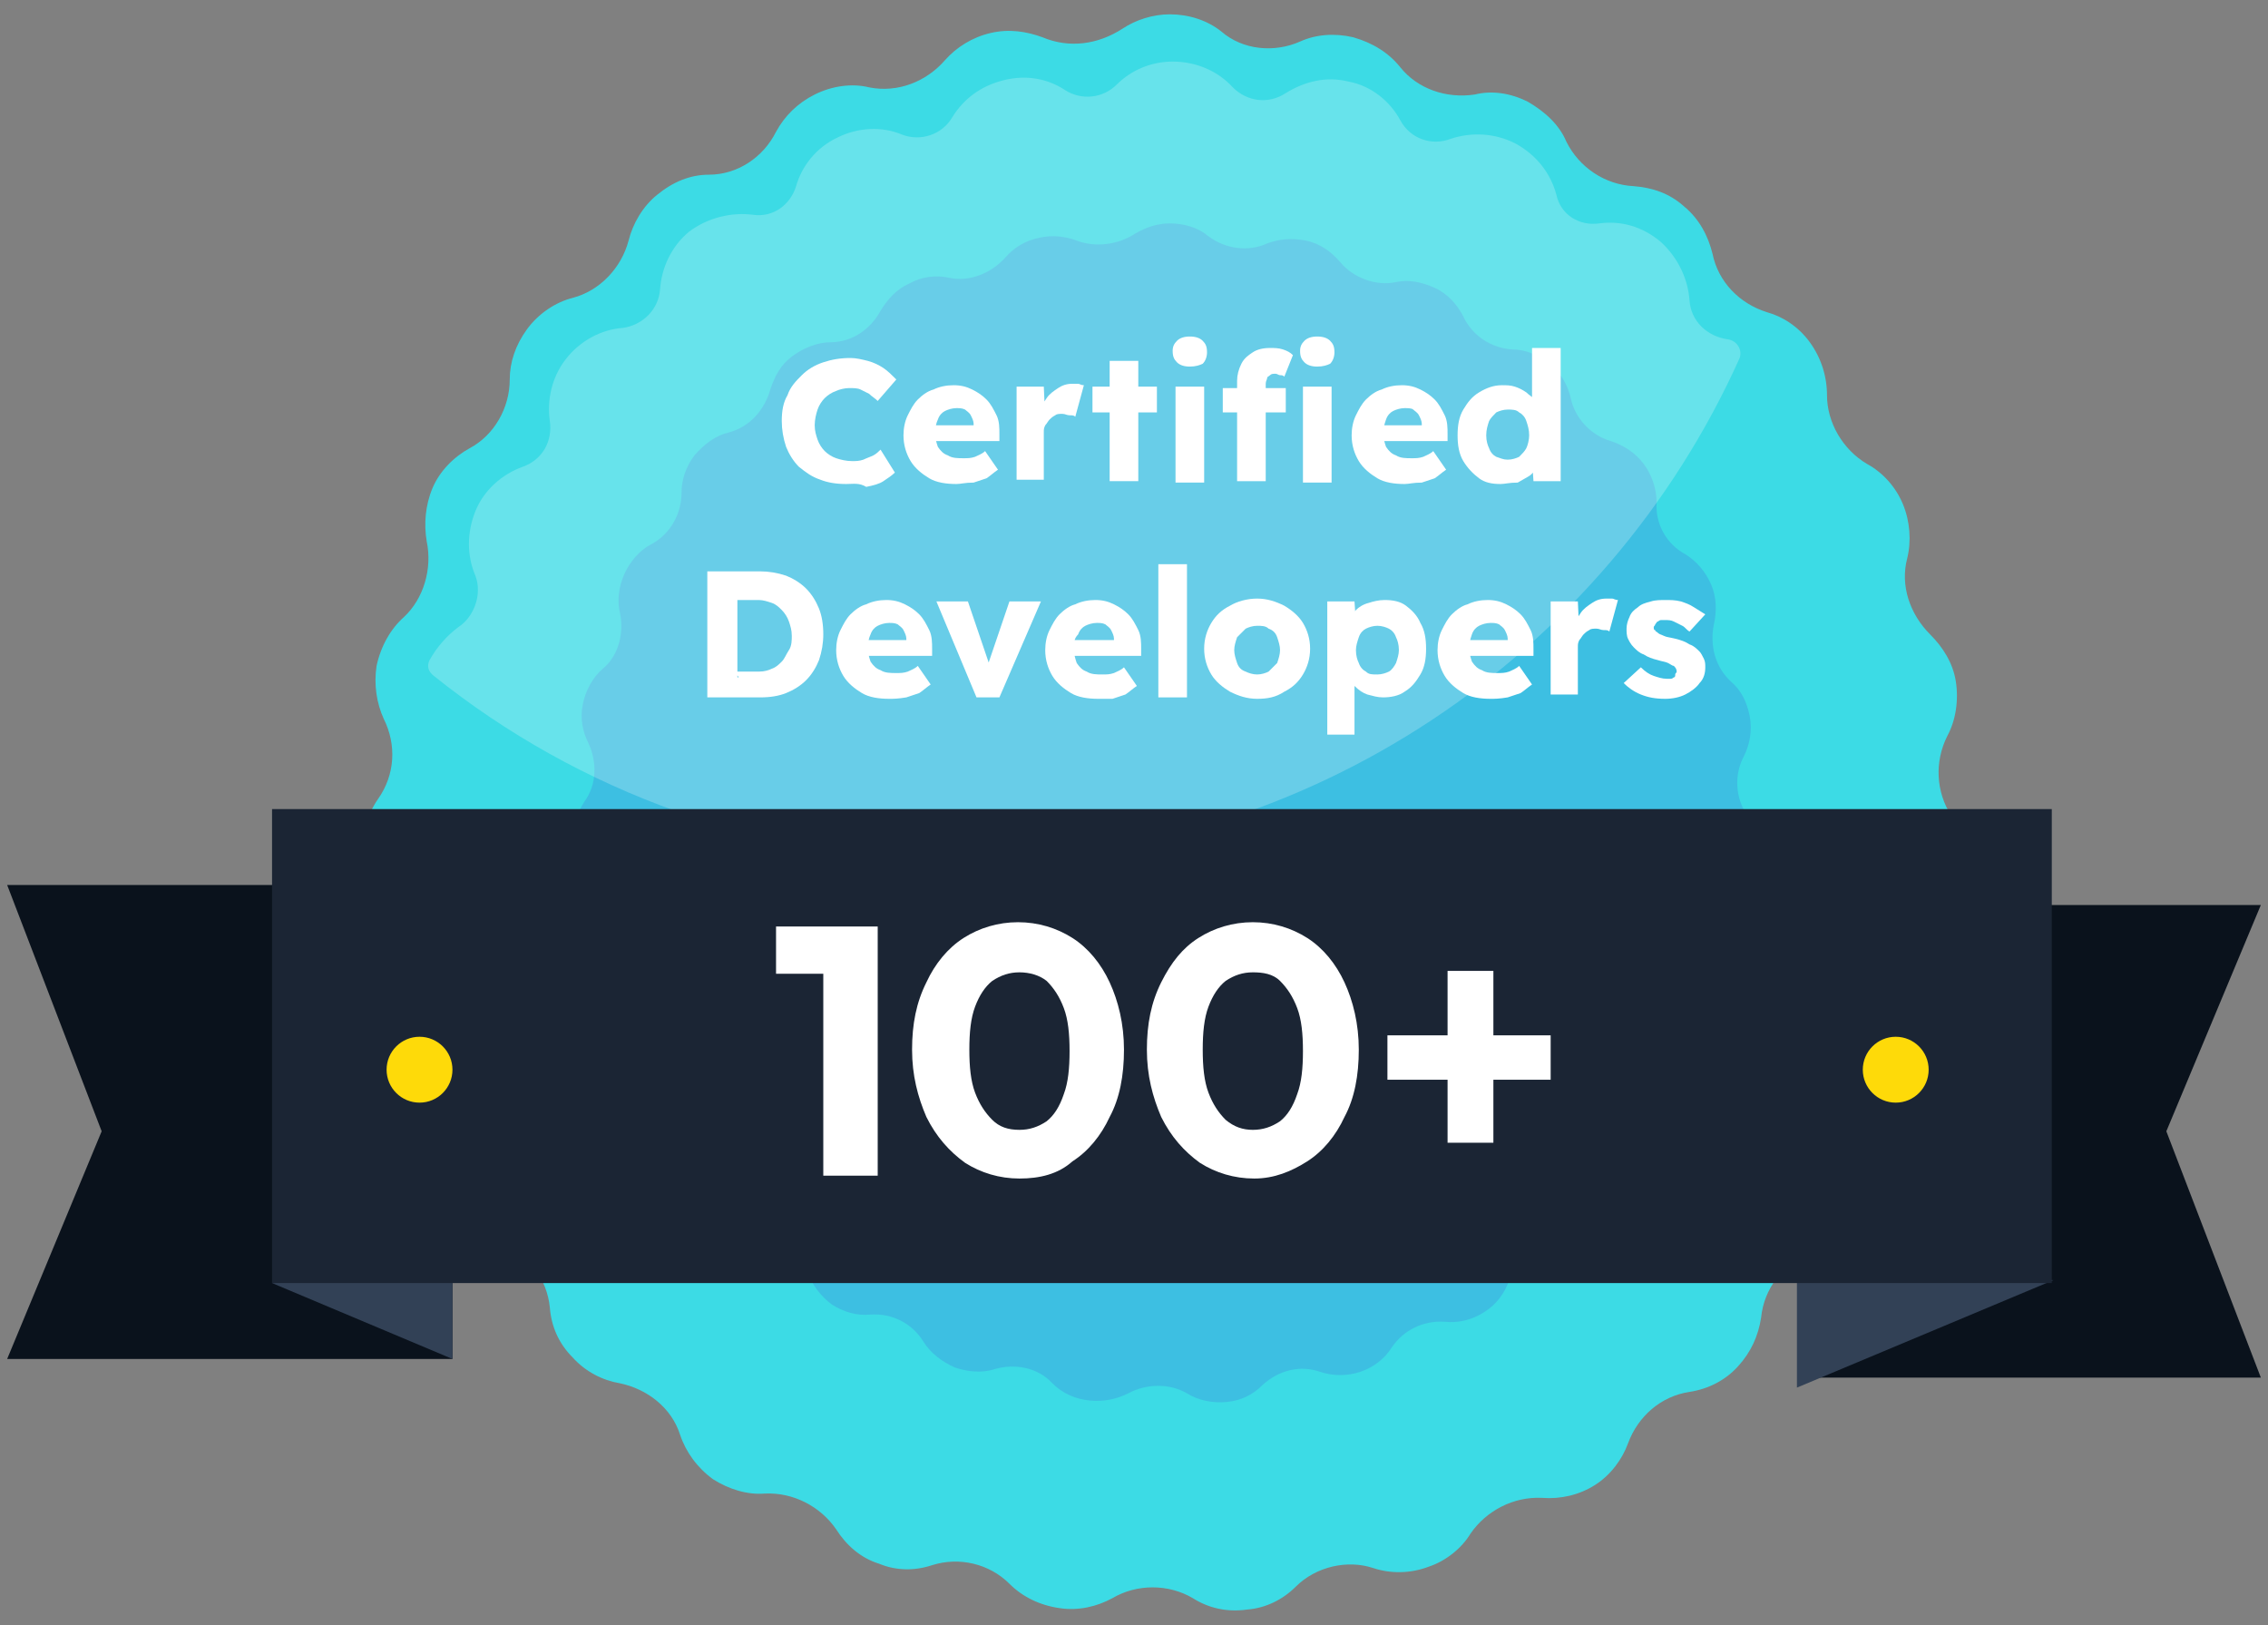 <?xml version="1.0" encoding="utf-8"?>
<!-- Generator: Adobe Illustrator 24.2.3, SVG Export Plug-In . SVG Version: 6.00 Build 0)  -->
<!DOCTYPE svg PUBLIC "-//W3C//DTD SVG 1.1//EN" "http://www.w3.org/Graphics/SVG/1.1/DTD/svg11.dtd">
<svg version="1.1" id="OBJECTS" xmlns:x="http://ns.adobe.com/Extensibility/1.0/" xmlns:i="http://ns.adobe.com/AdobeIllustrator/10.0/" xmlns:graph="http://ns.adobe.com/Graphs/1.0/"
	 xmlns="http://www.w3.org/2000/svg" xmlns:xlink="http://www.w3.org/1999/xlink" x="0px" y="0px" width="158.4px" height="113.5px"
	 viewBox="0 0 158.4 113.5" style="enable-background:new 0 0 158.4 113.5;" xml:space="preserve">
<rect x="0" y="0" width="158.4" height="113.5" fill="#808080" stroke="none"/>
<style type="text/css">
	.st0{fill:#0A121C;}
	.st1{fill:#324156;}
	.st2{fill:#3CDBE5;}
	.st3{fill:#3DBFE2;}
	.st4{opacity:0.22;fill:#FFFFFF;}
	.st5{fill:#1B2534;}
	.st6{fill:#FFFFFF;}
	.st7{fill:#FEDA09;}
</style>
<g>
	<polygon class="st0" points="31.6,94.9 0.5,94.9 7.1,79 0.5,61.8 31.6,61.8 	"/>
	<polygon class="st0" points="126.8,63.2 157.9,63.2 151.3,79 157.9,96.2 126.8,96.2 	"/>
	<polygon class="st1" points="19,89.6 31.6,94.9 31.6,89 	"/>
	<polygon class="st1" points="143.4,89.4 125.5,96.9 125.5,88.4 	"/>
	<path class="st2" d="M136.3,57c-1.1-1.7-1.2-3.8-0.3-5.6c0.6-1.1,0.8-2.5,0.6-3.8c-0.2-1.3-0.9-2.4-1.8-3.3
		c-1.4-1.4-2.1-3.4-1.6-5.3c0.3-1.2,0.2-2.6-0.3-3.8c-0.5-1.2-1.4-2.2-2.5-2.8c-1.7-1-2.8-2.9-2.8-4.8c0-1.3-0.4-2.6-1.2-3.7
		c-0.8-1.1-1.9-1.8-3-2.1c-1.9-0.6-3.4-2.1-3.8-4.1c-0.3-1.2-0.9-2.4-2-3.3c-1-0.9-2.2-1.3-3.5-1.4c-2-0.1-3.8-1.3-4.7-3.1
		c-0.5-1.2-1.5-2.1-2.7-2.8c-1.2-0.6-2.5-0.8-3.7-0.5c-2,0.3-4-0.4-5.2-1.9c-0.8-1-1.9-1.7-3.3-2.1c-1.3-0.3-2.6-0.2-3.7,0.3
		c-1.8,0.8-4,0.6-5.5-0.7c-1-0.8-2.3-1.2-3.6-1.2c-1.2,0-2.4,0.4-3.3,1c-1.7,1.1-3.7,1.4-5.6,0.6c-1.1-0.4-2.3-0.6-3.6-0.3
		c-1.3,0.3-2.4,1-3.2,1.9c-1.3,1.5-3.3,2.3-5.3,1.9c-1.2-0.3-2.6-0.1-3.8,0.5c-1.2,0.6-2.1,1.5-2.7,2.6c-0.9,1.8-2.7,3-4.7,3
		c-1.3,0-2.5,0.5-3.6,1.4c-1,0.8-1.7,2-2,3.2c-0.5,1.9-2,3.5-3.9,4c-1.2,0.3-2.4,1.1-3.2,2.2c-0.8,1.1-1.2,2.3-1.2,3.5
		c0,2-1.1,3.9-2.8,4.8c-1.1,0.6-2.1,1.6-2.6,2.8c-0.5,1.2-0.6,2.5-0.4,3.7c0.4,1.9-0.2,4-1.6,5.3c-0.9,0.8-1.6,2-1.9,3.4
		c-0.2,1.3,0,2.6,0.5,3.7c0.9,1.8,0.8,3.9-0.4,5.6c-0.7,1-1.1,2.3-1.1,3.7c0.1,1.3,0.6,2.5,1.3,3.5c1.3,1.5,1.6,3.7,0.9,5.5
		c-0.5,1.2-0.6,2.5-0.2,3.8c0.4,1.3,1.1,2.3,2.1,3.1c1.6,1.2,2.4,3.2,2.2,5.1c-0.2,1.3,0,2.6,0.7,3.8c0.7,1.2,1.6,2,2.8,2.5
		c1.8,0.8,3.1,2.5,3.3,4.5c0.1,1.3,0.6,2.5,1.6,3.5c0.9,1,2.1,1.6,3.3,1.8c1.9,0.4,3.6,1.7,4.2,3.6c0.4,1.2,1.2,2.3,2.3,3.1
		c1.1,0.7,2.4,1.1,3.6,1c2-0.1,3.9,0.9,5,2.5c0.7,1.1,1.7,2,3,2.4c1.2,0.5,2.5,0.5,3.7,0.1c1.9-0.6,4-0.1,5.4,1.3
		c0.9,0.9,2.1,1.5,3.5,1.7c1.3,0.2,2.6-0.1,3.7-0.7c1.7-1,3.9-1,5.6,0c1.1,0.7,2.4,1,3.8,0.8c1.3-0.1,2.5-0.7,3.4-1.6
		c1.4-1.4,3.6-1.9,5.4-1.3c1.2,0.4,2.6,0.4,3.9-0.1c1.2-0.4,2.3-1.3,2.9-2.3c1.1-1.6,3-2.6,5-2.5c1.3,0.1,2.6-0.2,3.7-0.9
		c1.1-0.7,1.9-1.8,2.3-2.9c0.7-1.9,2.3-3.3,4.3-3.6c1.3-0.2,2.5-0.8,3.4-1.8c0.9-1,1.4-2.1,1.6-3.4c0.2-2,1.5-3.7,3.4-4.5
		c1.2-0.5,2.2-1.3,2.9-2.5c0.7-1.1,0.9-2.4,0.8-3.6c-0.2-2,0.6-4,2.2-5.1c1-0.7,1.8-1.8,2.2-3.1c0.4-1.3,0.3-2.6-0.1-3.7
		c-0.7-1.9-0.3-4,1-5.5c0.8-1,1.4-2.2,1.5-3.6C137.4,59.3,137,58,136.3,57z"/>
	<path class="st3" d="M122,56.9c-0.8-1.2-0.9-2.8-0.2-4.1c0.4-0.8,0.6-1.8,0.4-2.8c-0.2-1-0.6-1.8-1.3-2.4c-1.1-1-1.5-2.5-1.2-4
		c0.2-0.9,0.2-1.9-0.2-2.8c-0.4-0.9-1-1.6-1.8-2.1c-1.3-0.7-2.1-2.1-2-3.6c0-0.9-0.3-1.9-0.9-2.7c-0.6-0.8-1.4-1.3-2.3-1.6
		c-1.4-0.4-2.5-1.6-2.8-3c-0.2-0.9-0.7-1.8-1.5-2.4c-0.8-0.6-1.6-1-2.6-1c-1.5-0.1-2.8-1-3.4-2.3c-0.4-0.8-1.1-1.6-2-2
		c-0.9-0.4-1.8-0.6-2.7-0.4c-1.4,0.3-3-0.3-3.9-1.4c-0.6-0.7-1.4-1.3-2.4-1.5c-1-0.2-1.9-0.1-2.7,0.2c-1.3,0.6-2.9,0.4-4.1-0.5
		c-0.7-0.6-1.7-0.9-2.7-0.9c-0.9,0-1.7,0.3-2.4,0.7c-1.2,0.8-2.8,1-4.1,0.5c-0.8-0.3-1.7-0.4-2.6-0.2c-1,0.2-1.8,0.7-2.4,1.4
		c-1,1.1-2.5,1.7-3.9,1.4c-0.9-0.2-1.9-0.1-2.8,0.4c-0.9,0.4-1.5,1.1-2,1.9c-0.7,1.3-2,2.2-3.5,2.2c-0.9,0-1.9,0.4-2.7,1
		c-0.8,0.6-1.2,1.4-1.5,2.3c-0.4,1.4-1.4,2.6-2.9,3c-0.9,0.2-1.7,0.8-2.4,1.6c-0.6,0.8-0.9,1.7-0.9,2.6c0,1.5-0.8,2.9-2.1,3.6
		c-0.8,0.4-1.5,1.2-1.9,2.1c-0.4,0.9-0.5,1.9-0.3,2.7c0.3,1.4-0.1,3-1.2,3.9c-0.7,0.6-1.2,1.5-1.4,2.5c-0.2,1,0,1.9,0.4,2.7
		c0.6,1.3,0.6,2.9-0.3,4.1c-0.5,0.8-0.8,1.7-0.8,2.7c0.1,1,0.4,1.9,1,2.6c0.9,1.1,1.2,2.7,0.7,4.1c-0.3,0.9-0.4,1.9-0.1,2.8
		c0.3,0.9,0.8,1.7,1.6,2.3c1.2,0.9,1.8,2.3,1.6,3.8c-0.1,0.9,0,1.9,0.5,2.8c0.5,0.9,1.2,1.5,2,1.8c1.3,0.6,2.3,1.9,2.4,3.3
		c0.1,0.9,0.5,1.9,1.2,2.6c0.7,0.7,1.5,1.2,2.4,1.3c1.4,0.3,2.7,1.3,3.1,2.7c0.3,0.9,0.9,1.7,1.7,2.3c0.8,0.5,1.7,0.8,2.7,0.7
		c1.5-0.1,2.9,0.6,3.7,1.9c0.5,0.8,1.3,1.4,2.2,1.8c0.9,0.3,1.9,0.4,2.8,0.1c1.4-0.4,3-0.1,4,1c0.7,0.7,1.6,1.1,2.6,1.2
		c1,0.1,1.9-0.1,2.7-0.5c1.3-0.7,2.9-0.7,4.1,0c0.8,0.5,1.8,0.7,2.8,0.6c1-0.1,1.8-0.5,2.5-1.2c1.1-1,2.6-1.4,4-0.9
		c0.9,0.3,1.9,0.3,2.8,0c0.9-0.3,1.7-0.9,2.2-1.7c0.8-1.2,2.2-1.9,3.7-1.8c0.9,0.1,1.9-0.1,2.8-0.7c0.8-0.5,1.4-1.3,1.7-2.2
		c0.5-1.4,1.7-2.4,3.2-2.6c0.9-0.1,1.8-0.6,2.5-1.3c0.7-0.7,1.1-1.6,1.2-2.5c0.2-1.5,1.1-2.7,2.5-3.3c0.9-0.4,1.6-1,2.1-1.9
		c0.5-0.8,0.7-1.8,0.6-2.7c-0.2-1.5,0.5-2.9,1.7-3.8c0.8-0.5,1.4-1.3,1.7-2.3c0.3-0.9,0.2-1.9-0.1-2.8c-0.5-1.4-0.2-3,0.7-4.1
		c0.6-0.7,1-1.6,1.1-2.6C122.8,58.6,122.5,57.7,122,56.9z"/>
	<path class="st4" d="M120.7,23.7C120.7,23.7,120.7,23.7,120.7,23.7c-1.5-0.2-2.6-1.3-2.7-2.7c-0.1-1.5-0.8-3-2-4.1
		c-1.3-1.1-2.8-1.5-4.3-1.3c-1.4,0.2-2.7-0.6-3-2c-0.4-1.5-1.4-2.8-2.9-3.6c-1.4-0.7-3-0.8-4.5-0.3c-1.3,0.5-2.8,0-3.5-1.3
		c-0.7-1.3-2-2.4-3.6-2.7c-1.6-0.4-3.1,0-4.4,0.8c-1.2,0.8-2.7,0.6-3.7-0.4c-1-1.1-2.5-1.8-4.2-1.8c-1.5,0-2.9,0.6-3.9,1.6
		c-1,1-2.5,1.1-3.6,0.4c-1.2-0.8-2.7-1.1-4.3-0.7c-1.6,0.4-2.8,1.3-3.6,2.6c-0.7,1.2-2.2,1.7-3.5,1.2c-1.4-0.6-3.1-0.5-4.5,0.2
		c-1.5,0.7-2.5,2-2.9,3.4c-0.4,1.3-1.6,2.2-3,2c-1.5-0.2-3.2,0.2-4.5,1.2c-1.2,1-1.9,2.5-2,4c-0.1,1.4-1.2,2.5-2.6,2.7
		c-1.5,0.1-3,0.9-4,2.2c-1,1.3-1.3,2.9-1.1,4.3c0.2,1.4-0.5,2.7-1.9,3.2c-1.4,0.5-2.7,1.6-3.3,3.1c-0.6,1.5-0.6,3.1,0,4.5
		c0.5,1.3-0.1,2.9-1.2,3.6c-0.8,0.6-1.5,1.4-2,2.3c-0.2,0.4-0.1,0.8,0.3,1.1c10.1,8.1,23,12.9,37,12.9c24.1,0,44.9-14.4,54.2-35.1
		C121.7,24.4,121.3,23.8,120.7,23.7z"/>
	<rect x="19" y="56.5" class="st5" width="124.3" height="33.1"/>
	<g>
		<path class="st6" d="M54.2,68v-3.3h6.9V68H54.2z M57.5,82.1V64.7h3.8v17.4H57.5z"/>
		<path class="st6" d="M71.2,82.3c-1.4,0-2.7-0.4-3.8-1.1c-1.1-0.8-2-1.8-2.7-3.2c-0.6-1.4-1-2.9-1-4.7c0-1.8,0.3-3.3,1-4.7
			c0.6-1.3,1.5-2.4,2.6-3.1c1.1-0.7,2.4-1.1,3.8-1.1c1.4,0,2.7,0.4,3.8,1.1c1.1,0.7,2,1.8,2.6,3.1c0.6,1.3,1,2.9,1,4.7
			c0,1.8-0.3,3.4-1,4.7c-0.6,1.3-1.5,2.4-2.6,3.1C73.9,82,72.6,82.3,71.2,82.3z M71.2,78.9c0.7,0,1.3-0.2,1.9-0.6
			c0.5-0.4,0.9-1,1.2-1.9c0.3-0.8,0.4-1.8,0.4-3c0-1.2-0.1-2.2-0.4-3c-0.3-0.8-0.7-1.4-1.2-1.9c-0.5-0.4-1.2-0.6-1.9-0.6
			c-0.7,0-1.3,0.2-1.9,0.6c-0.5,0.4-0.9,1-1.2,1.8c-0.3,0.8-0.4,1.8-0.4,3c0,1.2,0.1,2.2,0.4,3c0.3,0.8,0.7,1.4,1.2,1.9
			C69.8,78.7,70.4,78.9,71.2,78.9z"/>
		<path class="st6" d="M87.6,82.3c-1.4,0-2.7-0.4-3.8-1.1c-1.1-0.8-2-1.8-2.7-3.2c-0.6-1.4-1-2.9-1-4.7c0-1.8,0.3-3.3,1-4.7
			s1.5-2.4,2.6-3.1c1.1-0.7,2.4-1.1,3.8-1.1c1.4,0,2.7,0.4,3.8,1.1c1.1,0.7,2,1.8,2.6,3.1c0.6,1.3,1,2.9,1,4.7c0,1.8-0.3,3.4-1,4.7
			c-0.6,1.3-1.5,2.4-2.6,3.1S89,82.3,87.6,82.3z M87.5,78.9c0.7,0,1.3-0.2,1.9-0.6c0.5-0.4,0.9-1,1.2-1.9c0.3-0.8,0.4-1.8,0.4-3
			c0-1.2-0.1-2.2-0.4-3c-0.3-0.8-0.7-1.4-1.2-1.9s-1.2-0.6-1.9-0.6c-0.7,0-1.3,0.2-1.9,0.6c-0.5,0.4-0.9,1-1.2,1.8
			c-0.3,0.8-0.4,1.8-0.4,3c0,1.2,0.1,2.2,0.4,3c0.3,0.8,0.7,1.4,1.2,1.9C86.2,78.7,86.8,78.9,87.5,78.9z"/>
		<path class="st6" d="M96.9,75.4v-3.1h11.4v3.1H96.9z M101.1,67.8h3.2v12h-3.2V67.8z"/>
	</g>
	<circle class="st7" cx="29.3" cy="74.7" r="2.3"/>
	<circle class="st7" cx="132.4" cy="74.7" r="2.3"/>
	<g>
		<path class="st6" d="M59.1,33.8c-0.7,0-1.3-0.1-1.8-0.3c-0.6-0.2-1-0.5-1.5-0.9c-0.4-0.4-0.7-0.9-0.9-1.4
			c-0.2-0.6-0.3-1.2-0.3-1.8c0-0.7,0.1-1.3,0.4-1.8c0.2-0.6,0.6-1,1-1.4c0.4-0.4,0.9-0.7,1.5-0.9c0.6-0.2,1.2-0.3,1.9-0.3
			c0.4,0,0.8,0.1,1.2,0.2c0.4,0.1,0.8,0.3,1.1,0.5c0.3,0.2,0.6,0.5,0.9,0.8l-1.3,1.5c-0.2-0.2-0.4-0.3-0.6-0.5
			c-0.2-0.1-0.4-0.2-0.6-0.3c-0.2-0.1-0.5-0.1-0.8-0.1c-0.3,0-0.7,0.1-0.9,0.2c-0.3,0.1-0.6,0.3-0.8,0.5c-0.2,0.2-0.4,0.5-0.5,0.8
			c-0.1,0.3-0.2,0.7-0.2,1.1c0,0.4,0.1,0.7,0.2,1c0.1,0.3,0.3,0.6,0.5,0.8c0.2,0.2,0.5,0.4,0.8,0.5c0.3,0.1,0.7,0.2,1.1,0.2
			c0.3,0,0.5,0,0.8-0.1c0.2-0.1,0.5-0.2,0.7-0.3c0.2-0.1,0.4-0.3,0.5-0.4l1,1.6c-0.2,0.2-0.5,0.4-0.8,0.6c-0.3,0.2-0.7,0.3-1.2,0.4
			C60,33.7,59.6,33.8,59.1,33.8z"/>
		<path class="st6" d="M66.8,33.8c-0.7,0-1.4-0.1-1.9-0.4c-0.5-0.3-1-0.7-1.3-1.2c-0.3-0.5-0.5-1.1-0.5-1.8c0-0.5,0.1-1,0.3-1.4
			c0.2-0.4,0.4-0.8,0.7-1.1c0.3-0.3,0.7-0.6,1.1-0.7c0.4-0.2,0.9-0.3,1.4-0.3c0.5,0,0.9,0.1,1.3,0.3c0.4,0.2,0.7,0.4,1,0.7
			c0.3,0.3,0.5,0.7,0.7,1.1c0.2,0.4,0.2,0.9,0.2,1.3l0,0.5h-5.3l-0.3-1.1h4l-0.2,0.2v-0.3c0-0.2-0.1-0.4-0.2-0.6s-0.3-0.3-0.4-0.4
			c-0.2-0.1-0.4-0.1-0.6-0.1c-0.3,0-0.6,0.1-0.8,0.2c-0.2,0.1-0.4,0.3-0.5,0.6c-0.1,0.2-0.2,0.6-0.2,0.9c0,0.4,0.1,0.7,0.2,1
			c0.2,0.3,0.4,0.5,0.7,0.6c0.3,0.2,0.7,0.2,1.1,0.2c0.3,0,0.5,0,0.8-0.1c0.2-0.1,0.5-0.2,0.7-0.4l0.9,1.3c-0.3,0.2-0.5,0.4-0.8,0.6
			c-0.3,0.1-0.6,0.2-0.9,0.3C67.4,33.7,67.1,33.8,66.8,33.8z"/>
		<path class="st6" d="M71,33.6V27h1.9l0.1,2.2l-0.4-0.4c0.1-0.4,0.3-0.7,0.5-1c0.2-0.3,0.5-0.5,0.8-0.7c0.3-0.2,0.6-0.3,1-0.3
			c0.2,0,0.3,0,0.4,0c0.1,0,0.2,0.1,0.4,0.1l-0.6,2.2c-0.1-0.1-0.2-0.1-0.4-0.1c-0.2,0-0.3-0.1-0.5-0.1c-0.2,0-0.4,0-0.5,0.1
			c-0.2,0.1-0.3,0.2-0.4,0.3s-0.2,0.3-0.3,0.4c-0.1,0.2-0.1,0.3-0.1,0.5v3.3H71z"/>
		<path class="st6" d="M76.3,28.7V27h4.5v1.8H76.3z M77.5,33.6v-8.4h2v8.4H77.5z"/>
		<path class="st6" d="M83.1,25.6c-0.4,0-0.7-0.1-0.9-0.3c-0.2-0.2-0.3-0.4-0.3-0.8c0-0.3,0.1-0.5,0.3-0.7c0.2-0.2,0.5-0.3,0.9-0.3
			c0.4,0,0.7,0.1,0.9,0.3c0.2,0.2,0.3,0.4,0.3,0.8c0,0.3-0.1,0.6-0.3,0.8C83.8,25.5,83.5,25.6,83.1,25.6z M82.1,33.6V27h2v6.7H82.1z
			"/>
		<path class="st6" d="M85.4,28.8v-1.7h4.4v1.7H85.4z M86.4,33.6v-7c0-0.4,0.1-0.8,0.3-1.2c0.2-0.4,0.5-0.6,0.8-0.8
			c0.3-0.2,0.7-0.3,1.2-0.3c0.3,0,0.6,0,0.9,0.1c0.3,0.1,0.5,0.2,0.7,0.4l-0.6,1.5c-0.1-0.1-0.2-0.1-0.3-0.1c-0.1,0-0.2-0.1-0.3-0.1
			c-0.2,0-0.3,0-0.4,0.1c-0.1,0.1-0.2,0.1-0.2,0.2c0,0.1-0.1,0.2-0.1,0.4v6.8h-1c-0.2,0-0.4,0-0.6,0C86.6,33.6,86.5,33.6,86.4,33.6z
			 M92,25.6c-0.4,0-0.7-0.1-0.9-0.3c-0.2-0.2-0.3-0.4-0.3-0.8c0-0.3,0.1-0.5,0.3-0.7c0.2-0.2,0.5-0.3,0.9-0.3c0.4,0,0.7,0.1,0.9,0.3
			c0.2,0.2,0.3,0.4,0.3,0.8c0,0.3-0.1,0.6-0.3,0.8C92.7,25.5,92.4,25.6,92,25.6z M91,33.6V27h2v6.7H91z"/>
		<path class="st6" d="M98.1,33.8c-0.7,0-1.4-0.1-1.9-0.4c-0.5-0.3-1-0.7-1.3-1.2c-0.3-0.5-0.5-1.1-0.5-1.8c0-0.5,0.1-1,0.3-1.4
			c0.2-0.4,0.4-0.8,0.7-1.1c0.3-0.3,0.7-0.6,1.1-0.7c0.4-0.2,0.9-0.3,1.4-0.3c0.5,0,0.9,0.1,1.3,0.3c0.4,0.2,0.7,0.4,1,0.7
			c0.3,0.3,0.5,0.7,0.7,1.1c0.2,0.4,0.2,0.9,0.2,1.3l0,0.5h-5.3l-0.3-1.1h4l-0.2,0.2v-0.3c0-0.2-0.1-0.4-0.2-0.6
			c-0.1-0.2-0.3-0.3-0.4-0.4s-0.4-0.1-0.6-0.1c-0.3,0-0.6,0.1-0.8,0.2c-0.2,0.1-0.4,0.3-0.5,0.6s-0.2,0.6-0.2,0.9
			c0,0.4,0.1,0.7,0.2,1c0.2,0.3,0.4,0.5,0.7,0.6c0.3,0.2,0.7,0.2,1.1,0.2c0.3,0,0.5,0,0.8-0.1c0.2-0.1,0.5-0.2,0.7-0.4l0.9,1.3
			c-0.3,0.2-0.5,0.4-0.8,0.6c-0.3,0.1-0.6,0.2-0.9,0.3C98.7,33.7,98.4,33.8,98.1,33.8z"/>
		<path class="st6" d="M104.8,33.8c-0.6,0-1.1-0.1-1.5-0.4c-0.4-0.3-0.8-0.7-1.1-1.2c-0.3-0.5-0.4-1.1-0.4-1.8
			c0-0.7,0.1-1.3,0.4-1.8c0.3-0.5,0.6-0.9,1.1-1.2c0.5-0.3,1-0.5,1.6-0.5c0.3,0,0.6,0,0.9,0.1c0.3,0.1,0.5,0.2,0.8,0.4
			c0.2,0.2,0.4,0.3,0.6,0.5c0.1,0.2,0.2,0.4,0.3,0.6l-0.5,0.1v-4.3h2v9.3h-1.9l-0.1-1.5l0.4,0.1c0,0.2-0.1,0.4-0.2,0.6
			s-0.3,0.4-0.5,0.5c-0.2,0.1-0.5,0.3-0.7,0.4C105.4,33.7,105.1,33.8,104.8,33.8z M105.3,32.1c0.3,0,0.6-0.1,0.8-0.2
			c0.2-0.2,0.4-0.4,0.5-0.6s0.2-0.6,0.2-0.9c0-0.4-0.1-0.7-0.2-1c-0.1-0.3-0.3-0.5-0.5-0.6c-0.2-0.2-0.5-0.2-0.8-0.2
			s-0.6,0.1-0.8,0.2c-0.2,0.2-0.4,0.4-0.5,0.6c-0.1,0.3-0.2,0.6-0.2,1c0,0.4,0.1,0.7,0.2,0.9c0.1,0.3,0.3,0.5,0.5,0.6
			C104.8,32,105,32.1,105.3,32.1z"/>
		<path class="st6" d="M49.4,48.7v-8.8h3.7c0.6,0,1.2,0.1,1.8,0.3c0.5,0.2,1,0.5,1.4,0.9c0.4,0.4,0.7,0.9,0.9,1.4
			c0.2,0.5,0.3,1.1,0.3,1.8c0,0.6-0.1,1.2-0.3,1.8c-0.2,0.5-0.5,1-0.9,1.4c-0.4,0.4-0.9,0.7-1.4,0.9c-0.5,0.2-1.1,0.3-1.8,0.3H49.4z
			 M51.6,47.3l-0.3-0.4H53c0.4,0,0.7-0.1,0.9-0.2c0.3-0.1,0.5-0.3,0.7-0.5c0.2-0.2,0.3-0.5,0.5-0.8s0.2-0.7,0.2-1
			c0-0.4-0.1-0.7-0.2-1s-0.3-0.6-0.5-0.8c-0.2-0.2-0.4-0.4-0.7-0.5c-0.3-0.1-0.6-0.2-0.9-0.2h-1.8l0.3-0.4V47.3z"/>
		<path class="st6" d="M62.1,48.8c-0.7,0-1.4-0.1-1.9-0.4c-0.5-0.3-1-0.7-1.3-1.2c-0.3-0.5-0.5-1.1-0.5-1.8c0-0.5,0.1-1,0.3-1.4
			c0.2-0.4,0.4-0.8,0.7-1.1c0.3-0.3,0.7-0.6,1.1-0.7c0.4-0.2,0.9-0.3,1.4-0.3c0.5,0,0.9,0.1,1.3,0.3c0.4,0.2,0.7,0.4,1,0.7
			c0.3,0.3,0.5,0.7,0.7,1.1c0.2,0.4,0.2,0.9,0.2,1.3l0,0.5h-5.3l-0.3-1.1h4l-0.2,0.2v-0.3c0-0.2-0.1-0.4-0.2-0.6
			c-0.1-0.2-0.3-0.3-0.4-0.4c-0.2-0.1-0.4-0.1-0.6-0.1c-0.3,0-0.6,0.1-0.8,0.2c-0.2,0.1-0.4,0.3-0.5,0.6c-0.1,0.2-0.2,0.6-0.2,0.9
			c0,0.4,0.1,0.7,0.2,1c0.2,0.3,0.4,0.5,0.7,0.6c0.3,0.2,0.7,0.2,1.1,0.2c0.3,0,0.5,0,0.8-0.1c0.2-0.1,0.5-0.2,0.7-0.4l0.9,1.3
			c-0.3,0.2-0.5,0.4-0.8,0.6c-0.3,0.1-0.6,0.2-0.9,0.3C62.7,48.8,62.4,48.8,62.1,48.8z"/>
		<path class="st6" d="M68.2,48.7L65.4,42h2.2l1.7,5l-0.5,0l1.7-5h2.2l-2.9,6.7H68.2z"/>
		<path class="st6" d="M76.7,48.8c-0.7,0-1.4-0.1-1.9-0.4c-0.5-0.3-1-0.7-1.3-1.2c-0.3-0.5-0.5-1.1-0.5-1.8c0-0.5,0.1-1,0.3-1.4
			c0.2-0.4,0.4-0.8,0.7-1.1c0.3-0.3,0.7-0.6,1.1-0.7c0.4-0.2,0.9-0.3,1.4-0.3c0.5,0,0.9,0.1,1.3,0.3c0.4,0.2,0.7,0.4,1,0.7
			c0.3,0.3,0.5,0.7,0.7,1.1c0.2,0.4,0.2,0.9,0.2,1.3l0,0.5h-5.3L74,44.7h4l-0.2,0.2v-0.3c0-0.2-0.1-0.4-0.2-0.6
			c-0.1-0.2-0.3-0.3-0.4-0.4c-0.2-0.1-0.4-0.1-0.6-0.1c-0.3,0-0.6,0.1-0.8,0.2c-0.2,0.1-0.4,0.3-0.5,0.6C75,44.6,75,44.9,75,45.3
			c0,0.4,0.1,0.7,0.2,1c0.2,0.3,0.4,0.5,0.7,0.6c0.3,0.2,0.7,0.2,1.1,0.2c0.3,0,0.5,0,0.8-0.1c0.2-0.1,0.5-0.2,0.7-0.4l0.9,1.3
			c-0.3,0.2-0.5,0.4-0.8,0.6c-0.3,0.1-0.6,0.2-0.9,0.3C77.3,48.8,77,48.8,76.7,48.8z"/>
		<path class="st6" d="M80.9,48.7v-9.3h2v9.3H80.9z"/>
		<path class="st6" d="M87.8,48.8c-0.7,0-1.3-0.2-1.9-0.5c-0.5-0.3-1-0.7-1.3-1.2c-0.3-0.5-0.5-1.1-0.5-1.8c0-0.7,0.2-1.3,0.5-1.8
			c0.3-0.5,0.7-0.9,1.3-1.2c0.5-0.3,1.2-0.5,1.9-0.5c0.7,0,1.3,0.2,1.9,0.5c0.5,0.3,1,0.7,1.3,1.2c0.3,0.5,0.5,1.1,0.5,1.8
			c0,0.7-0.2,1.3-0.5,1.8c-0.3,0.5-0.7,0.9-1.3,1.2C89.1,48.7,88.5,48.8,87.8,48.8z M87.8,47.1c0.3,0,0.6-0.1,0.8-0.2
			c0.2-0.2,0.4-0.4,0.6-0.6c0.1-0.3,0.2-0.6,0.2-0.9c0-0.3-0.1-0.6-0.2-0.9c-0.1-0.3-0.3-0.5-0.6-0.6c-0.2-0.2-0.5-0.2-0.8-0.2
			c-0.3,0-0.6,0.1-0.8,0.2c-0.2,0.2-0.4,0.4-0.6,0.6c-0.1,0.3-0.2,0.6-0.2,0.9c0,0.3,0.1,0.6,0.2,0.9c0.1,0.3,0.3,0.5,0.6,0.6
			C87.2,47,87.5,47.1,87.8,47.1z"/>
		<path class="st6" d="M92.7,51.5V42h1.9l0.1,1.5l-0.4-0.1c0.1-0.3,0.2-0.5,0.4-0.8c0.2-0.2,0.5-0.4,0.9-0.5
			c0.3-0.1,0.7-0.2,1.1-0.2c0.6,0,1.1,0.1,1.5,0.4c0.4,0.3,0.8,0.7,1,1.2c0.3,0.5,0.4,1.1,0.4,1.8c0,0.7-0.1,1.3-0.4,1.8
			c-0.3,0.5-0.6,0.9-1.1,1.2c-0.4,0.3-1,0.4-1.5,0.4c-0.4,0-0.7-0.1-1.1-0.2c-0.3-0.1-0.6-0.3-0.9-0.6c-0.2-0.2-0.4-0.5-0.5-0.8
			l0.5-0.2v4.4H92.7z M96.2,47.1c0.3,0,0.6-0.1,0.8-0.2c0.2-0.1,0.4-0.4,0.5-0.6c0.1-0.3,0.2-0.6,0.2-0.9c0-0.4-0.1-0.7-0.2-0.9
			c-0.1-0.3-0.3-0.5-0.5-0.6c-0.2-0.1-0.5-0.2-0.8-0.2c-0.3,0-0.6,0.1-0.8,0.2c-0.2,0.1-0.4,0.3-0.5,0.6c-0.1,0.3-0.2,0.6-0.2,0.9
			c0,0.4,0.1,0.7,0.2,0.9c0.1,0.3,0.3,0.5,0.5,0.6C95.6,47.1,95.8,47.1,96.2,47.1z"/>
		<path class="st6" d="M104.1,48.8c-0.7,0-1.4-0.1-1.9-0.4c-0.5-0.3-1-0.7-1.3-1.2c-0.3-0.5-0.5-1.1-0.5-1.8c0-0.5,0.1-1,0.3-1.4
			c0.2-0.4,0.4-0.8,0.7-1.1c0.3-0.3,0.7-0.6,1.1-0.7c0.4-0.2,0.9-0.3,1.4-0.3c0.5,0,0.9,0.1,1.3,0.3c0.4,0.2,0.7,0.4,1,0.7
			c0.3,0.3,0.5,0.7,0.7,1.1c0.2,0.4,0.2,0.9,0.2,1.3l0,0.5h-5.3l-0.3-1.1h4l-0.2,0.2v-0.3c0-0.2-0.1-0.4-0.2-0.6
			c-0.1-0.2-0.3-0.3-0.4-0.4c-0.2-0.1-0.4-0.1-0.6-0.1c-0.3,0-0.6,0.1-0.8,0.2c-0.2,0.1-0.4,0.3-0.5,0.6s-0.2,0.6-0.2,0.9
			c0,0.4,0.1,0.7,0.2,1c0.2,0.3,0.4,0.5,0.7,0.6c0.3,0.2,0.7,0.2,1.1,0.2c0.3,0,0.5,0,0.8-0.1c0.2-0.1,0.5-0.2,0.7-0.4l0.9,1.3
			c-0.3,0.2-0.5,0.4-0.8,0.6c-0.3,0.1-0.6,0.2-0.9,0.3C104.7,48.8,104.4,48.8,104.1,48.8z"/>
		<path class="st6" d="M108.3,48.7V42h1.9l0.1,2.2l-0.4-0.4c0.1-0.4,0.3-0.7,0.5-1c0.2-0.3,0.5-0.5,0.8-0.7c0.3-0.2,0.6-0.3,1-0.3
			c0.2,0,0.3,0,0.4,0c0.1,0,0.2,0.1,0.4,0.1l-0.6,2.2c-0.1-0.1-0.2-0.1-0.4-0.1c-0.2,0-0.3-0.1-0.5-0.1c-0.2,0-0.4,0-0.5,0.1
			c-0.2,0.1-0.3,0.2-0.4,0.3c-0.1,0.1-0.2,0.3-0.3,0.4c-0.1,0.2-0.1,0.3-0.1,0.5v3.3H108.3z"/>
		<path class="st6" d="M116.3,48.8c-0.7,0-1.2-0.1-1.7-0.3s-0.9-0.5-1.2-0.8l1.2-1.1c0.3,0.3,0.6,0.5,0.9,0.6
			c0.3,0.1,0.6,0.2,0.9,0.2c0.1,0,0.2,0,0.3,0c0.1,0,0.2-0.1,0.2-0.1c0.1,0,0.1-0.1,0.1-0.2c0-0.1,0.1-0.1,0.1-0.2
			c0-0.2-0.1-0.3-0.2-0.4c-0.1,0-0.2-0.1-0.4-0.2c-0.2-0.1-0.4-0.1-0.7-0.2c-0.4-0.1-0.7-0.2-1-0.4c-0.3-0.1-0.5-0.3-0.7-0.5
			c-0.2-0.2-0.3-0.4-0.4-0.6c-0.1-0.2-0.1-0.5-0.1-0.7c0-0.3,0.1-0.6,0.2-0.8c0.1-0.3,0.3-0.5,0.6-0.7c0.2-0.2,0.5-0.3,0.9-0.4
			c0.3-0.1,0.7-0.1,1-0.1c0.4,0,0.7,0,1.1,0.1c0.3,0.1,0.6,0.2,0.9,0.4c0.3,0.2,0.5,0.3,0.8,0.5l-1.1,1.2c-0.2-0.1-0.3-0.3-0.5-0.4
			c-0.2-0.1-0.4-0.2-0.6-0.3c-0.2-0.1-0.4-0.1-0.6-0.1c-0.1,0-0.2,0-0.3,0c-0.1,0-0.2,0.1-0.2,0.1c-0.1,0-0.1,0.1-0.2,0.2
			c0,0.1-0.1,0.1-0.1,0.2c0,0.1,0,0.2,0.1,0.2c0,0.1,0.1,0.1,0.2,0.2c0.1,0.1,0.2,0.1,0.4,0.2c0.2,0.1,0.4,0.1,0.8,0.2
			c0.4,0.1,0.7,0.2,1,0.4c0.3,0.1,0.5,0.3,0.7,0.5c0.1,0.1,0.2,0.3,0.3,0.5c0.1,0.2,0.1,0.4,0.1,0.6c0,0.4-0.1,0.8-0.4,1.1
			c-0.2,0.3-0.6,0.6-1,0.8C117.3,48.7,116.8,48.8,116.3,48.8z"/>
	</g>
</g>
</svg>
